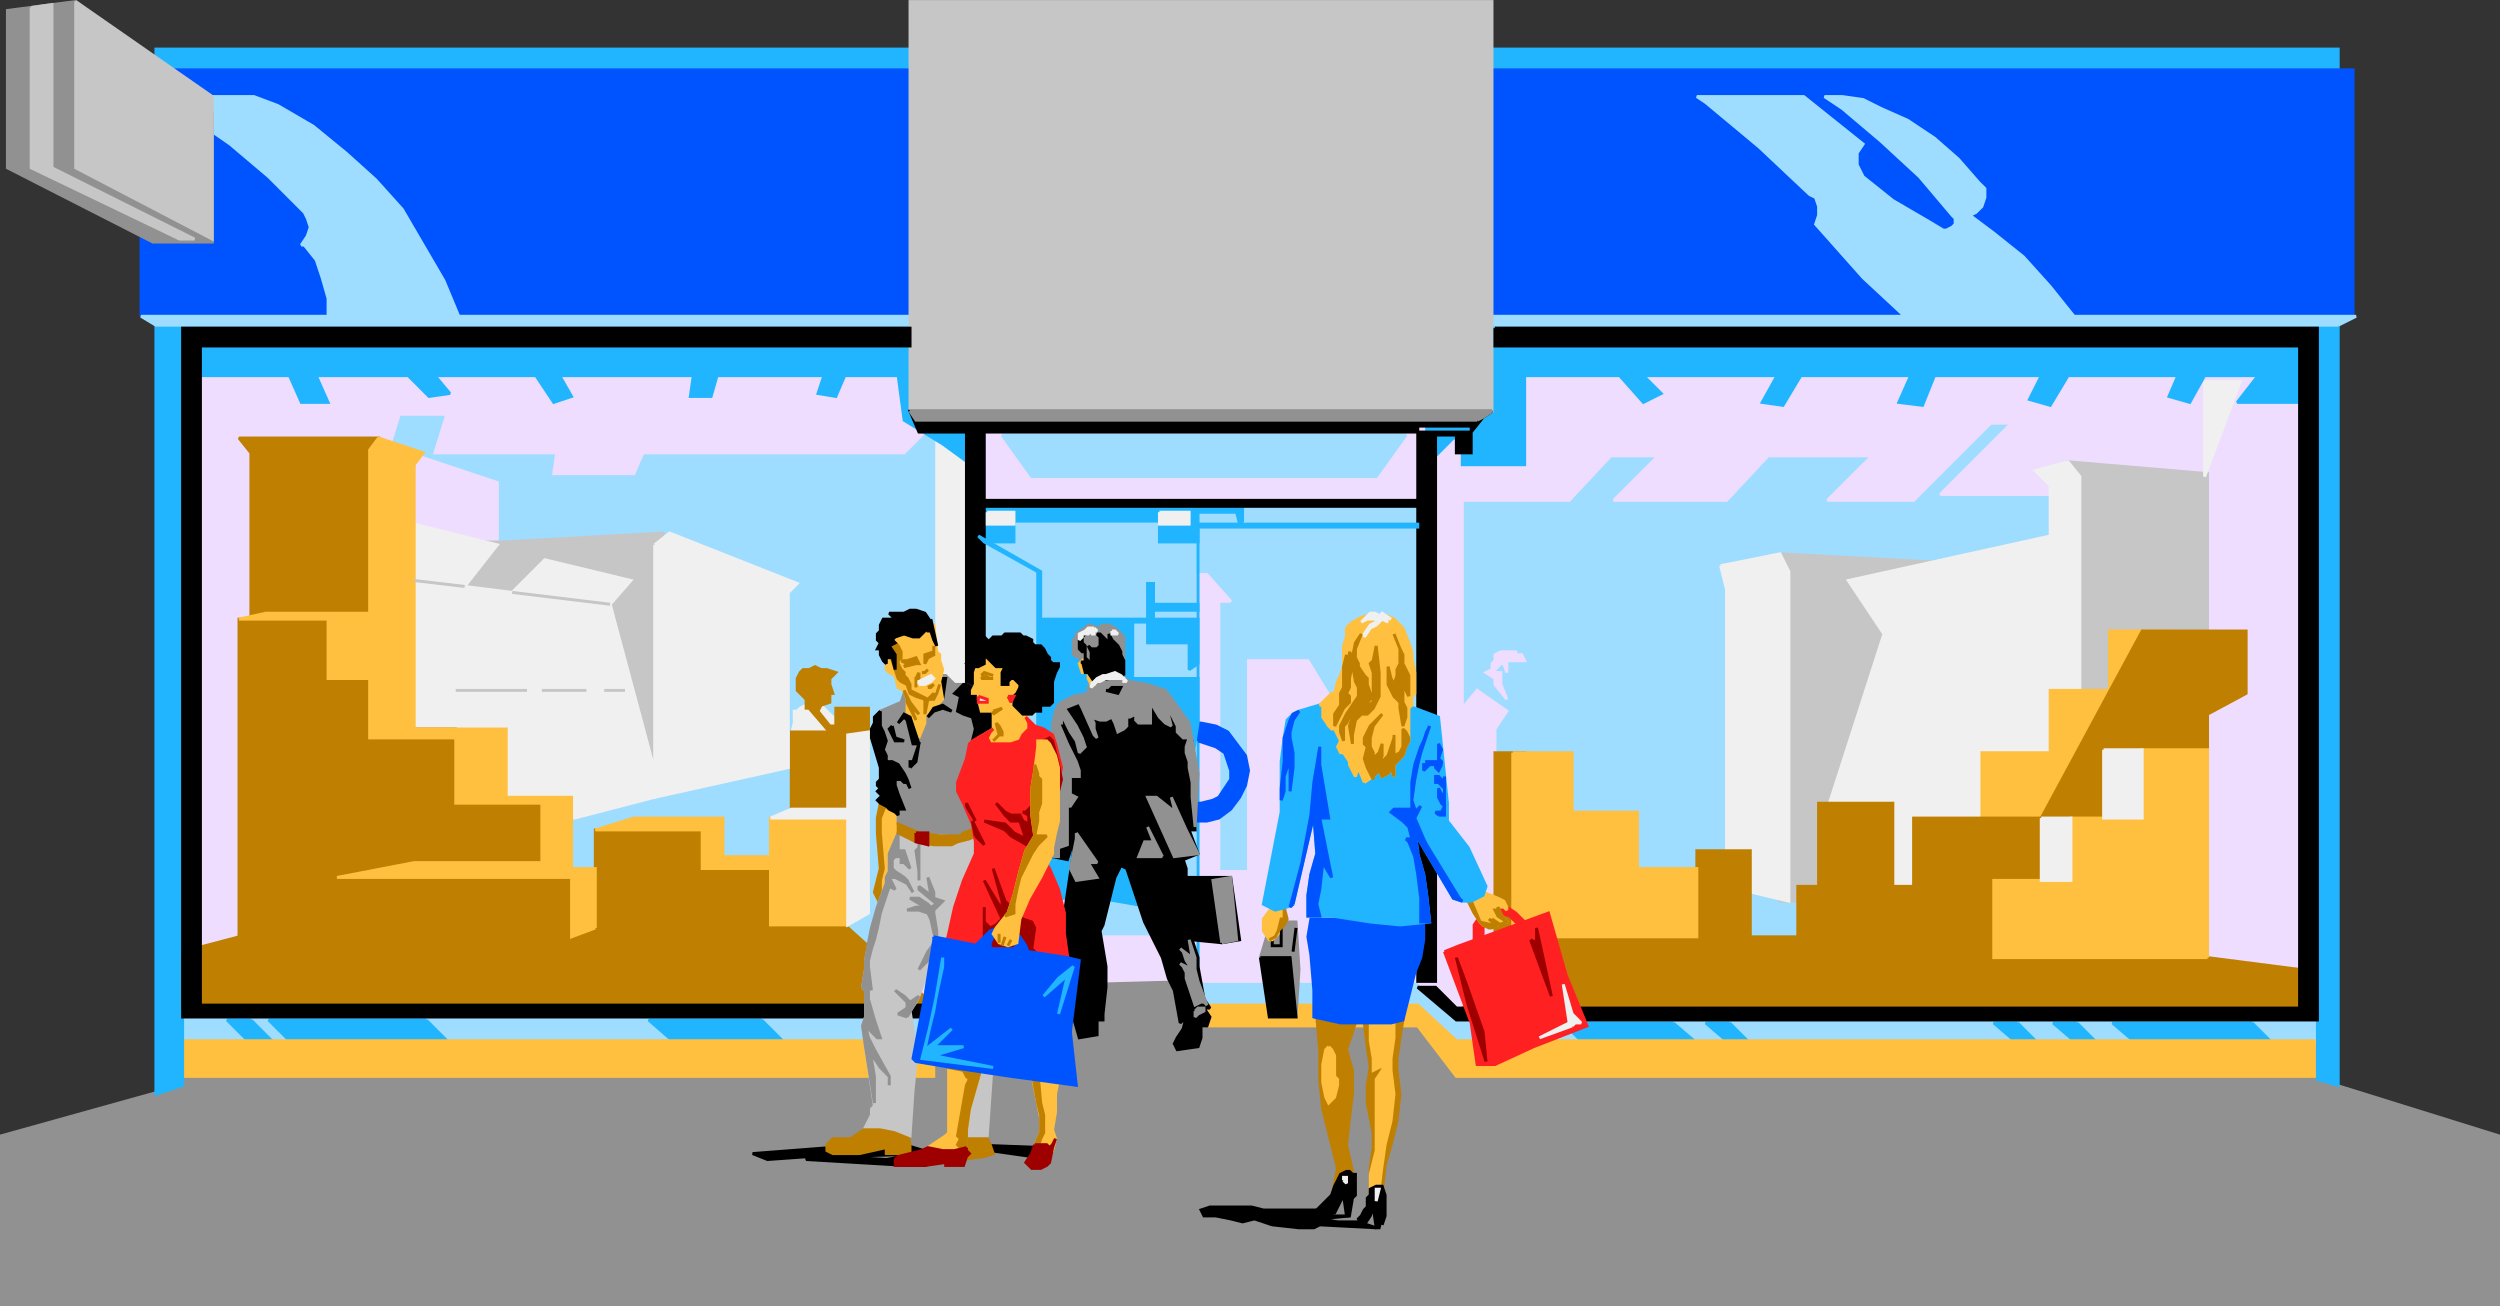 <svg xmlns="http://www.w3.org/2000/svg" width="842" height="440.023" version="1.2"><rect width="100%" height="100%" fill="#333333" stroke="none"/><g fill="none" fill-rule="evenodd" stroke="#000" stroke-miterlimit="2" font-family="'Sans Serif'" font-size="12.5" font-weight="400"><path fill="#919191" stroke="#919191" d="M780.5 330.523v33l61 19v57H.5v-57l61-17v-35h719" vector-effect="non-scaling-stroke"/><path fill="#9eddff" stroke="#9eddff" d="M54.5 350.523v-242h728v243h-291l-14-13h-73v-2h-90v14h-260" vector-effect="non-scaling-stroke"/><path fill="#21b5ff" stroke="#21b5ff" d="M84.5 343.523h-8l7 7h8l-7-7m59 0h-53l7 7h53l-7-7m113 0h-38l8 7h37l-7-7m307 1h-37l6 6h38l-7-6m19 0h-8l7 6 8 1-7-7m97 0h-8l7 6 8 1-7-7m20 0h-8l7 6 8 1-7-7m59 0h-47l7 6 47 1-7-7" vector-effect="non-scaling-stroke"/><path fill="#efddff" stroke="#efddff" d="M130.5 176.523h7l30 7v-21l-27-9-3 3h-7v-4l4-13h16l-4 13h41l-1 7h27l3-7h88l10-10h14v26h200l14-15h16l-15 15h38l14-15h35l-15 15h29l26-26h7l-24 24h44v157h-194v-78l4-6-10-7-5 6v-70h-12v72h-29l-11-18h-20v71h-10v-91h4l-8-9h-3v122h-40v-13l-46 11v10h-184v13h181v-6h163l13 12h287v-222h-719v216h75v-13h-10v-147h7" vector-effect="non-scaling-stroke"/><path fill="#c6c6c6" stroke="#c6c6c6" d="m599.5 186.523 56 3h41v-34l47 4v160l-93-16h-51v-117" vector-effect="non-scaling-stroke"/><path fill="#f0f0f0" stroke="#f0f0f0" d="m615.5 272.523 19-59-12-18 68-15v-17l-5-5 11-3 4 5v150l-85-11v-27m-36-82 2 8v100l21 5v-111l-3-6-20 4" vector-effect="non-scaling-stroke"/><path fill="#c6c6c6" stroke="#c6c6c6" d="m169.5 182.523 54-3-3 4v83h-66v-84h15" vector-effect="non-scaling-stroke"/><path fill="#f0f0f0" stroke="#f0f0f0" d="M133.5 176.523v99h60l27-7v-9l-15-56 7-8-29-7-11 11-16-2 11-14-28-7h-6" vector-effect="non-scaling-stroke"/><path fill="#ffbf3f" stroke="#ffbf3f" d="M60.5 350.523v12h254v-12h-254" vector-effect="non-scaling-stroke"/><path fill="#f0f0f0" stroke="#f0f0f0" d="m266.5 247.523 1-4v-4h1l1-1 2-1h5l5 5v5h-15m49-102h12v94h-12v-94" vector-effect="non-scaling-stroke"/><path fill="#21b5ff" stroke="#21b5ff" d="M61.5 126.523h36l4 9h9l-4-9h31l7 7 7-1-5-6h34l6 9 6-2-4-7h45l-1 7h7l2-7h36l-2 6 6 1 3-7h18l2 15 13 8 11 8v-15h152v14l9-9h3v9h21v-30h32l8 9 6-3-6-6h45l-5 9 7 1 6-10h37l-4 9 8 1 4-10h36l-4 8 7 2 6-10h37l-3 7 7 2 5-9h18l-7 9h24v205h3v23l7 2v-349h-735v352l9-3v-239" vector-effect="non-scaling-stroke"/><path fill="#9eddff" stroke="#9eddff" d="m337.5 146.523 10 14h116l10-14h-136" vector-effect="non-scaling-stroke"/><path fill="#0054ff" stroke="#0054ff" d="M47.5 106.523v-83h745v83h-745" vector-effect="non-scaling-stroke"/><path fill="#9eddff" stroke="#9eddff" d="M787.5 109.523h-735l-5-3h63v-6l-2-7-2-6-4-5h-1l2-3 1-3-1-3-1-2-1-1-11-11-13-11-13-9-12-7h33l8 3 12 7 11 9 10 9 9 10 7 12 7 12 5 12h487l-14-13-16-18 1-3v-3l-1-3-2-1-17-16-18-15-3-2h36l20 16-2 3v4l2 4 10 8 12 7 5 3h1l2-1 1-1v-2l-1-1-11-13-13-12-13-11-6-4h6l7 1 6 3 9 4 9 6 8 7 7 8 2 2v3l-1 3-2 2-2 1 8 6 10 8 9 10 8 10h95l-6 3" vector-effect="non-scaling-stroke"/><path fill="#bf7f00" stroke="#bf7f00" d="M61.5 320.523v18h253l-30-27v-9h8v-64h-11v6h-2l-4-5 1-2 3-1v-3h1l-1-3v-2l2-2-3-1h-2l-2-1-2 1h-2l-1 1-1 2v4l1 1 1 1 1 1v3h1l6 7h3v1h-15v33h-7v13h-17l-6-13h-36v14h-11l-7-24h-15l-14-24h-20l-6-98h-47l4 5v56h-4v107l-19 5" vector-effect="non-scaling-stroke"/><path fill="#ffbf3f" stroke="#ffbf3f" d="m200.5 312.523-8 3v-20h-79l26-5h43v-20h-29v-22h-29v-20h-14v-20h-30l9-2h35v-55l3-4 15 5-3 4v89h31v23h22v24h8v20m59-20h-23v-13h-36l13-4h30v13h16v-13h26v36h-26v-19" vector-effect="non-scaling-stroke"/><path fill="#f0f0f0" stroke="#f0f0f0" d="m259.5 275.523 7-3h19v-25l7-1v61l-7 4v-36h-26" vector-effect="non-scaling-stroke"/><path fill="#c6c6c6" stroke="#c6c6c6" d="M306.5 138.523v-138h196v138h-196" vector-effect="non-scaling-stroke"/><path fill="#21b5ff" stroke="#21b5ff" d="M329.5 170.523v12h12v-7h49v7h13v-10h13l1 4 1-1v-5h-89" vector-effect="non-scaling-stroke"/><path fill="#000" d="M495.5 145.523h-164v23h146v-25h18v9h-5v-6h-7v184h-6v-160h-146v63h-6v-88h-16l-3-7h196l-3 2-4 5" vector-effect="non-scaling-stroke"/><path fill="#919191" stroke="#919191" d="M497.5 141.523h-189l-2-3h196l-3 2-2 1" vector-effect="non-scaling-stroke"/><path fill="#f0f0f0" stroke="#f0f0f0" d="M332.5 172.523h9v4h-9v-4m58 0h10v4h-10v-4" vector-effect="non-scaling-stroke"/><path fill="#919191" stroke="#919191" d="m403.5 345.523-35-10-1-4 36-1v15" vector-effect="non-scaling-stroke"/><path fill="#21b5ff" stroke="#21b5ff" d="M403.5 330.523v-153h74v-1h-74v154" vector-effect="non-scaling-stroke"/><path fill="#0054ff" stroke="#0054ff" d="m403.5 249.523 3 1 3 1 3 2 1 3 1 3v3l-2 3-2 3-2 1-4 1h-1v6h3l4-1 4-3 3-4 2-4 1-5-1-5-3-4-3-4-4-2-5-1h-1v6" vector-effect="non-scaling-stroke"/><path fill="#ffbf3f" stroke="#ffbf3f" d="m490.5 350.523-13-12h-74v7h74l13 17h289v-12h-289" vector-effect="non-scaling-stroke"/><path fill="#f0f0f0" stroke="#f0f0f0" d="M742.5 128.523v32l12-32h-12" vector-effect="non-scaling-stroke"/><path fill="#ffbf3f" stroke="#ffbf3f" d="M730.5 276.523v-64h-20v20h-20v21h-23v23h63" vector-effect="non-scaling-stroke"/><path fill="#bf7f00" stroke="#bf7f00" d="M571.5 315.523h-58v-62h-10v78l-11 8h282v-13l-31-4v-82l13-7v-21h-35l-34 63h-43v23h-7v-28h-25v28h-7v17h-16v-29h-18v29" vector-effect="non-scaling-stroke"/><path fill="#ffbf3f" stroke="#ffbf3f" d="M743.5 322.523v-70h-22v23h-24v21h-26v26h72" vector-effect="non-scaling-stroke"/><path fill="#000" d="M503.5 110.523h277v233h-290l-13-11h6l7 7h284v-223h-271v-6" vector-effect="non-scaling-stroke"/><path stroke="#c6c6c6" d="m139.5 195.523 17 2m16 2 33 4m-52 29h24m5 0h15m6 0h7" vector-effect="non-scaling-stroke"/><path fill="#f0f0f0" stroke="#f0f0f0" d="M708.5 252.523v23h13v-23h-13m-21 23v21h10v-21h-10" vector-effect="non-scaling-stroke"/><path fill="#efddff" stroke="#efddff" d="M507.5 222.523v4l-1-3h-1l-2 2v1h2v4l2 5-4-5v-2l-3-2 2-1v-2l1-1v-2l2-1h5v1h2l1 2h-6" vector-effect="non-scaling-stroke"/><path fill="#000" d="M314.5 342.523h-253v-232h245v6h-239v222h247v4" vector-effect="non-scaling-stroke"/><path fill="#21b5ff" stroke="#21b5ff" d="M350.5 208.523h36v-12h2v7h15v2h-15v3h15v15l-3 2v-9h-14v-7h-5v19h22v15l-10 63-23-4h-21v-110l-18-10-2-2 21 12v16" vector-effect="non-scaling-stroke"/><path fill="#ffbf3f" stroke="#ffbf3f" d="M509.5 253.523v62h62v-23h-20v-19h-22v-20h-20" vector-effect="non-scaling-stroke"/><path fill="#f0f0f0" stroke="#f0f0f0" d="m220.5 183.523 5-4 43 17-3 3v59l-45 10v-85" vector-effect="non-scaling-stroke"/><path fill="#000" d="m317.5 390.523-6 2h-6l-34-2 1-1-14 1-5-2 26-2 25-1 10 3-32 1 16 1 23-4 4-1 26 1-4 3-14-2-16 3" vector-effect="non-scaling-stroke"/><path fill="#919191" stroke="#919191" d="m427.5 312.523-3 10 12 20 1-16-1-16h-5l-4 2" vector-effect="non-scaling-stroke"/><path fill="#000" d="M424.5 322.523h10l2 20h-9l-3-20" vector-effect="non-scaling-stroke"/><path d="m435.5 320.523 1-8" vector-effect="non-scaling-stroke"/><path fill="#919191" d="M428.5 315.523v3h3v-6l-3 3" vector-effect="non-scaling-stroke"/><path fill="#ffbf3f" stroke="#ffbf3f" d="m428.5 305.523-3 4v4l2 3h1l2-2v-2l2-2v-5h-4" vector-effect="non-scaling-stroke"/><path fill="#bf7f00" stroke="#bf7f00" d="M432.5 305.523v4h-1l-1 4-1 2-2 1 2-1 1-2 2-2 1-2-1-4" vector-effect="non-scaling-stroke"/><path fill="#ff2121" stroke="#ff2121" d="M499.5 315.523v-3l2-5h4l3 1 3 3 2-1-3-3-3-2h-3l-6 3-2 3v6l3-2" vector-effect="non-scaling-stroke"/><path fill="#ff2121" stroke="#ff2121" d="m486.5 320.523 5-2 30-11 6 21 7 17-18 7-13 6h-6l-2-14-9-24" vector-effect="non-scaling-stroke"/><path fill="#9e0000" stroke="#9e0000" d="m500.5 357.523-6-19-4-16 3 8 6 17 1 10" vector-effect="non-scaling-stroke"/><path fill="#f0f0f0" stroke="#f0f0f0" d="m529.5 345.523-11 4 10-5-2-13 3 10 3 3h-2l-1 1" vector-effect="non-scaling-stroke"/><path fill="#9e0000" stroke="#9e0000" d="m515.5 316.523 7 19-5-23v5l-2-1" vector-effect="non-scaling-stroke"/><path fill="#ffbf3f" stroke="#ffbf3f" d="m494.5 303.523 2 4 2 3 1 1 2 1 3-1 3-1-1-1-2-2v-2h2l1 1v-1l-1-2-2-1-5-2-5 3" vector-effect="non-scaling-stroke"/><path fill="#bf7f00" stroke="#bf7f00" d="m494.5 303.523 2 4 2 3 1 1 2 1h1l2-1 3-1-1-1-1-2-1-2v1h-1l1 2 3 2-2 1-3-2 2 2-3-2 2 2h-1l-4-1-3-7 4-3-5 3m-38 41-3 9 2 7v8l-1 8-1 9 2 9v6l-7 3 2-10-4-16-1-4-1-10v-10l-1-11 13 2" vector-effect="non-scaling-stroke"/><path fill="#ffbf3f" stroke="#ffbf3f" d="m447.5 352.523 1 1 1 2v7l1 1v2l-1 4-2 2-1-2-1-5v-6l1-5 1-1" vector-effect="non-scaling-stroke"/><path fill="#bf7f00" stroke="#bf7f00" d="m459.5 344.523 1 8 1 7-1 6v6l1 5 1 5v5l-1 7v10l4-2 1-9 2-7 2-8 1-9-1-8v-4l1-7 1-6-13 1" vector-effect="non-scaling-stroke"/><path fill="#ffbf3f" stroke="#ffbf3f" d="M461.5 343.523v7l1 6v4l4-2-1 2-2 3v24l-2 8v5h3l1-8 1-7 2-8 1-9-1-8v-4l1-7v-6h-8" vector-effect="non-scaling-stroke"/><path fill="#0054ff" stroke="#0054ff" d="M479.5 309.523v7l-1 6-2 5-4 16-4 1h-17l-9-2v-9l-1-12-1-6 1-6h38" vector-effect="non-scaling-stroke"/><path fill="#21b5ff" stroke="#21b5ff" d="m433.5 305.523 2-1 7-30 1 13-2 7-1 7v7h8l13 2 10 1 10-1-1-9-1-7-2-7v-1l-1-6 13 22 3 1h3l4-2 1-3-6-13-7-9v-6l-3-29-8-3-10-2h-19l-10 3-2 1-2 2-1 6-1 8v17l-6 31 2 1 2 1 4-1" vector-effect="non-scaling-stroke"/><path fill="#0054ff" stroke="#0054ff" d="m435.5 304.523 7-30 1 13-2 7-1 7v7h4l-1-4 1-5 1-9 3 5-2-10-1-5-1-5h3l-1-6-1-6-1-6v-6l-1 6-1 6-1 11-3 16-4 15 1-1" vector-effect="non-scaling-stroke"/><path fill="#ffbf3f" stroke="#ffbf3f" d="m459.5 263.523-2-5-1 3-1-2-1-2v-1l-2-3h-1l-1-2 1-2-2-4h-1l-1-1-2-3v-4h-1l3-3 1-1h1l1-4 1-2 1-3v-7l1-3v-3l2-2 2-1 2-1h8l2 1 3 3 2 5 1 3v2l1 5v7l-1 1v3l-1 1v11l-1 2-1 3-3 3v4l-1-3-1 2-2 1-1-2-2 2-3 2" vector-effect="non-scaling-stroke"/><path fill="#bf7f00" stroke="#bf7f00" d="M474.5 234.523v-7l-1-2-1-2v-3l-1-2-2-5 2 5v5l-1 2v2l-1 3-1-2-1-4v6l2 4 2 2v2l1 6 1-3v-3l-1-2v-6l1 2 1 2m-11-17 1 9v8l-1 2-1 2-1 1-1 1h-2l-2 2-1 5v3l-1-6 1-3 2-3-2 2-1 1-1 2-1 1v5l-1-3v-2l2-4 2-3 2-3v-3l-1-2-1-6-1 5v3l-1 2 1 1v2l-2 2-1 2-2 4v-4l2-3v-4l1-2v-7l1-4v3l1-2v-2l1 2 1-5 2-3-2 5v3l1 2v1l2 3 1 1v2l1 3v2l-2 2h1l2-1v-10l-1-3 1-1 1-5m-1 45-2-4-1-3 1-4-1-1v-2l2-4 3-3 1-1-3 4-1 4v3l1 2v2l2-2 1-3v4l-1 3 1-1 2-2 1-3 1-3v-1 7l2-1 1-2v-6l1 1 1 2v1l-1 2-1 3-3 3v4l-1-3-1 2-2 1-1-2-2 2v1" vector-effect="non-scaling-stroke"/><path fill="#f0f0f0" stroke="#f0f0f0" d="M463.5 206.523h-2l-2 2-1 1 2-1h3v1l-2 1-2 3v1l2-3 2-1 2-2 2 1-1-1-1-1 3 1-3-2-1 1-1-1" vector-effect="non-scaling-stroke"/><path fill="#0054ff" stroke="#0054ff" d="m473.5 282.523 1 1 2 5 1 6 1 8v8h3l-1-9-1-7-2-7v-1l-1-6 13 22 3 1-1-1-11-18-1-2-3-7 2-4-2 2v-1l-1-3 1-7 1-5 1-4 3-9-1 2-1 3-1 2-2 6-1 6v9h-6l-1 1 4 3 2 2 1 4h-2" vector-effect="non-scaling-stroke"/><path fill="#000" d="m455.5 395.523-1-1h-1l-2 1-2 4-1 3-3 3-2 2v1l2 1 4-1 3-6 1 7h1l1-6 1-1v-7h-1m9 4h-1l-2 1v2l-1 1v3l-1 1-1 2-1 1 1 2h1l2-3 1-3 1 7h1l1-4 1-3-1 6 1-3v-7l-1-3h-1" vector-effect="non-scaling-stroke"/><path fill="#f0f0f0" stroke="#f0f0f0" d="M463.5 401.523v3l1-4h-1v1" vector-effect="non-scaling-stroke"/><path fill="#000" d="m463.5 413.523-19-1-2 1h-5l-9-1-6-2-4 1-4-1-5-1h-4l-1-2 3-1h14l4 1h18l1 2h10l-10 1 6 1h7l6 2" vector-effect="non-scaling-stroke"/><path fill="#f0f0f0" stroke="#f0f0f0" d="m452.5 397.523 1 1v-2h-1v1" vector-effect="non-scaling-stroke"/><path fill="#0054ff" stroke="#0054ff" d="M484.5 274.523h2v-13 2l-2-2h-1v2h1l1 1 1 1v2h-1l-1-2v3l1 2 1 1-1 2h-2l1 1m1-17v-1l-1-1 1-3-1-2v6h-4v1h-1v2l1-1 1-1h2v1l1 1 1-2m-54 8 1-9v-8l2-6 1-2 2-1-2 3-1 4v2l1 5v5l-1 8v-9l-1 1-1 3v5l-1 3v-4" vector-effect="non-scaling-stroke"/><path fill="#000" d="m361.5 342.523-3-35 4-27-3 9-5-1 5 1-3-1v-49l11-4h19l6 1 9 13 1 30h-2l3 8-5 2 1 3v3h15l3 21-6 1-10-1 2 6v3l2 11 2 3h-2l2 3-1 3h-2v4l-1 3-7 1-1-2 1-2 2-3 1-4-2 2-2-11-2-4-2-7-6-12-6-18-2-1-2 4-4 16-1 2 1 6 1 6v7l-1 9v2h-2v5l-6 1-2-7" vector-effect="non-scaling-stroke"/><path fill="#919191" stroke="#919191" d="M354.5 288.523v-45l1-4 1-2 1-1 4-2 5-1v-2l1-1-1-4-3-5-2-1v-5l1-1v-1l3-2 1-1h1l2 1 2-1h2l2 1 1 1 2 2v14l2 1 6 1 6 2 3 4 5 7 3 17-1 18-1-10v-5l-1-5v-2l-1-3v-2l1-3h-2l-2-2v-2l-2-4-2-4 1 4 1 4-2-1-2-2-3-5-1-2 1 4v5h-4l-1-1v-2l-2 1h-1v3l-1 1-2 1-1-3-1-2-2 1h-2l-3-1 1 2v2l1 3-1-1-4-9-1-2-5 2 4 6 2 4 1 3-1 1-1 1-1-4-2-3-2-4-1-2v3h-1l3 7 3 6 1 3v2h-3v6l2 1-2 3h-1v13l-3 1v3h-2" vector-effect="non-scaling-stroke"/><path fill="#000" d="m372.5 232.523 4 1 1-2h-3l-1 1h-1" vector-effect="non-scaling-stroke"/><path fill="#919191" stroke="#919191" d="m362.5 280.523 7 10h-3l3 5-7 1-2-4 2-10v-2" vector-effect="non-scaling-stroke"/><path fill="#ffbf3f" stroke="#ffbf3f" d="M368.5 225.523h-3l-1-3-1 1 1 3h2v2l1 2h1v-5" vector-effect="non-scaling-stroke"/><path fill="#000" d="M378.5 227.523v-5l-1-2v-1l-1-2-2-2-1-2v2l1 1v1l1 2h-1v-1l-1-1v-1l-1-1-1-1-1-1h-1l1 1v3l-1 1h-2l-1-1 1 2v3l1 1h-1l-1-1-1-1v-4l-1-1v-2l1-1-1 1-1 1v3l1 1h1v3l-1 1v-1l1 4h1l2 3 10-2" vector-effect="non-scaling-stroke"/><path fill="#f0f0f0" stroke="#f0f0f0" d="m367.5 230.523 2-2 2-1h1l3-1 2 1 1 1 1 1h-1v-1h-6l-2 1h-1l-1 1-1 1v-1m1-19h-2l-1 1-2 1v2l1-1v-1h2l1-1h1l-1 1h1v-1h1l-1-1m6 1v1h2l-1-1h-1" vector-effect="non-scaling-stroke"/><path fill="#919191" stroke="#919191" d="m399.5 279.523-5-11 1 4h-1l-5-4h-3l9 20 8-1-4-8m-8 9-5-10 2 5h-3l-2 5h8m20 29 5-1-2-21-6 1 3 21m-10 5-4-3 1 1 1 3 2 3-2-1-2-1 1 1 1 2v2l3 9 2-1h1l1 1-3-8-1-4v-4l-2-6 1 6m1 18v2l1-1 2-1v-1h-2l-1 1" vector-effect="non-scaling-stroke"/><path fill="#bf7f00" stroke="#bf7f00" d="M325.5 381.523h6l2 4 1 3-3 1-8 1v-8l2-1" vector-effect="non-scaling-stroke"/><path fill="#ffbf3f" stroke="#ffbf3f" d="M305.5 271.523v33h-9l-2-4 1-4 1-4-1-12v-5l1-5 9 1" vector-effect="non-scaling-stroke"/><path fill="#bf7f00" stroke="#bf7f00" d="m296.5 270.523-1 5v5l1 12-1 4-1 4 2 4h2l-2-4v-4l1-4-1-12v-5l2-5h-2" vector-effect="non-scaling-stroke"/><path fill="#919191" stroke="#919191" d="M335.5 280.523h-11l-1 1h-7l-7-1-7-3v-8l-1-1-2-10-2-1-1-6-2-8 2-4 7-3 1-3 12-6h2l3 3h4l2 1 4 1 4 1v47" vector-effect="non-scaling-stroke"/><path fill="#000" d="M335.5 231.523h-8l-2-1h-1l-2 2-1 1 2 1-1 5 2 1 3 1 1 4-1 4 8-1v-17m-19-3h2l-1 7-1-7" vector-effect="non-scaling-stroke"/><path fill="#ffbf3f" stroke="#ffbf3f" d="M298.5 222.523v3l1 1 2 1 1 4 2 1 1 3v5l2 1 2 7 2-5v-3l2-1 1-1 2-2 1-1-1-6 1-4-1-3v-2l-1-1-1-9-5-1-10 3-1 4v6" vector-effect="non-scaling-stroke"/><path fill="#bf7f00" stroke="#bf7f00" d="m297.5 217.523 2-3 2 2 1 1 1 2v2l-1 1v1l1 2 1 1v1l1 1 1 2v2l2 1 4 2 1-1 1-1v1l1-1 1-3-1 3-1 2h-2l-1 5v-5l-3-1-2-1-1-3-2-1-1-1-1-3-2-6-2-2m-11 166h-6l-2 2v2l2 1h9l9-2v2h8v-3l-1-6h-13l-6 4" vector-effect="non-scaling-stroke"/><path fill="#c6c6c6" stroke="#c6c6c6" d="m331.5 282.523 3 71-2 29h-10l-7-64-6 17-1 2-2 3 1 6 1 11-1 10-1 15-5-2-5-1h-5l2-4v-2l1-1-3-20-1-7 1-3v-9l-1-1 1-6v-3l1-5 1-6 2-7 3-8v-2l1-2v-5l3-8 29 2" vector-effect="non-scaling-stroke"/><path fill="#919191" stroke="#919191" d="M309.5 283.523v2l-1 1 1 7v3-13m6 30-1-6v-1l1-1 2-2-3-1v-2l-2-5 1 6-4-3v1l6 5-2 1-1-1-3-2h-3l5 3h-3l-3 1h4l3 1 1 2 2 9v-5" vector-effect="non-scaling-stroke"/><path fill="#919191" stroke="#919191" d="M294.5 371.523v-9l-1-6 1-1v1l2 3 1 1 2 2v3-3l-5-9-2-4-1-4 2 2 2 2h1l-1-3-1-3-2-7v-6l1 3-1-8v-2l1-4 1-3 1-4 1-5 3-9 2 1-2-4h2l4 2 2 3-2-4-1-1-3-2-1-1v-3l1-1h2v2h1l2 2-2-6h-2v-6l-3 7v6l-1 2v2l-3 8-2 7-1 5-1 6v3l-1 6 1 1v9l-1 3 1 7 3 19" vector-effect="non-scaling-stroke"/><path fill="#000" d="M313.5 208.523v1l-2-3-3-1h-2l-2 1h-5l2 2h-4l-1 2v2l-1 1v2l1 1-1 2h1v2l1 2 1 1v-2h2l1 4v-5l-2-3 2-1-1-1 1-1 3-1 3 1h2l1-1 1-1v-2l1 2h1l1 3 1 2-2-9" vector-effect="non-scaling-stroke"/><path fill="#bf7f00" stroke="#bf7f00" d="M303.5 222.523h2l3-1 1 2h-1l-4 1 1-1-2-1m11-5v2l-3 1v3l1-2 2-1v-3m-3 9h-1 1l1-1-1 1m-2 0v2h-1v3-3l1-2" vector-effect="non-scaling-stroke"/><path fill="#f0f0f0" stroke="#f0f0f0" d="M309.5 230.523h2l2-1 1-1-1-1-2 1-2 1v1" vector-effect="non-scaling-stroke"/><path fill="#bf7f00" stroke="#bf7f00" d="m312.5 231.523 2-1-1 1h-1" vector-effect="non-scaling-stroke"/><path fill="#919191" stroke="#919191" d="m305.5 342.523-3-1 3-2v-2l-4-4 3 2 2 2 3-2-4 7m10-26-3 4-3 6 3-3 3-3v-4" vector-effect="non-scaling-stroke"/><path fill="#000" d="m312.5 241.523 2-2 3-1 3 1-3-2-3 1-2 3m-6 17 2-2 1-6-3-9-2-1-2 3 2-2 1 1 2 8h2l-2 6h-1v2" vector-effect="non-scaling-stroke"/><path fill="#000" d="m300.5 244.523 1 4 3 1h-3l-2-4 1-1" vector-effect="non-scaling-stroke"/><path fill="#bf7f00" stroke="#bf7f00" d="m308.5 242.523-2-5 3 3-3-4-2-4 1 3v1l3 6m19 37-3 1-1 1h-7l-7-1-7-3v3l6 3 6 1h6l2-1 4-1 2-1-1-2" vector-effect="non-scaling-stroke"/><path fill="#9e0000" stroke="#9e0000" d="M308.5 280.523v3l4 1v-4h-4" vector-effect="non-scaling-stroke"/><path fill="#000" d="M296.5 239.523v5l1 2 1 3-1 3 1 2v2h2l2 1 2 3 1 2 1 3-1-2h-1l-1-1h-2v2l1 3 2 5h-2v2l-1-1-2-1-1-1-2-1-1-1 1-1 1-1h-1l-1-1 1-1-1-1v-1l1-1v-4l-3-10v-3l1-2v-2l1-1 1-1" vector-effect="non-scaling-stroke"/><path fill="#ffbf3f" stroke="#ffbf3f" d="m347.5 361.523 2 10 1 5v5l-1 2-1 3 6 1 1-4-1-3 1-6v-6l1-5-9-2" vector-effect="non-scaling-stroke"/><path fill="#bf7f00" stroke="#bf7f00" d="m347.5 360.523 2 11 1 4v6l-1 2-1 3h1l1-3 1-2v-6l-1-4-1-11h-2" vector-effect="non-scaling-stroke"/><path fill="#9e0000" stroke="#9e0000" d="m348.5 385.523-1 3-2 3 1 1 1 1h3l2-1 1-1 1-5 1-3-1 2-1 1-1-1h-4" vector-effect="non-scaling-stroke"/><path fill="#ffbf3f" stroke="#ffbf3f" d="M325.5 389.523h-13v-3l6-4 1-1v-23l11 1-4 14-1 7v9" vector-effect="non-scaling-stroke"/><path fill="#bf7f00" stroke="#bf7f00" d="M319.5 358.523h11v1l-4 14-1 7v7h-1l-2-2 1-2-1-1 3-17 1-2-1-1-1-2-5-1v-1" vector-effect="non-scaling-stroke"/><path fill="#ffbf3f" stroke="#ffbf3f" d="m329.5 223.523-1 3v4l-1 2v1h2v2l1 4h4v6l-5 3v3h19l-2-7-1-5v-20h-14l-2 4" vector-effect="non-scaling-stroke"/><path fill="#ff2121" stroke="#ff2121" d="m360.5 326.523-1-5-1-7v-7l-2-8-3-7-2-3 6-31-1-4-1-4-1-3-3-2-3-1-1-1-2-2 1 2v2l-1 1-1 1-1 2-3 1h-7l-1-2 1-2 1-1-7 4-1 1-1 5-3 8v3l2 4 3 7 1 6v4l-4 9-3 9-2 9-1 4 42 8" vector-effect="non-scaling-stroke"/><path fill="#000" d="m332.5 215.523-1-1-1 1-2 1-1 1v2h-1v2h1l-1 1-1 1 1 1h3l2-1v-2l1-1v1l1 1 1 1 1 1h3l-1 2v4h2v-1l1-1h1l1 1 1 1v1l-1 2-1 1v3l1 1 2 2h3l1-1h2v-3h1v1h2l1-1v-7l1-3 1-2v-1h-2l-1-1v-1l-1-1-1-2-1-1h-2l-1-1v-1l-2-1h-1l-1-1h-5l-1 1h-3l-1 1v1l-1-1" vector-effect="non-scaling-stroke"/><path fill="#f0f0f0" stroke="#ff2121" d="m329.5 234.523 3 1v1h-3v-2" vector-effect="non-scaling-stroke"/><path fill="#bf7f00" stroke="#bf7f00" d="m330.5 227.523 1-1 3 1-3-1-1 1m1 0 2 1h1-4l1-1m3 12v1l3-2-3 1" vector-effect="non-scaling-stroke"/><path fill="#ff2121" stroke="#ff2121" d="m339.5 234.523 1 2 1-2h-2" vector-effect="non-scaling-stroke"/><path fill="#bf7f00" stroke="#bf7f00" d="m334.5 249.523 2-2h1v-1l-1-2-1-1 1 4-2 2" vector-effect="non-scaling-stroke"/><path fill="#9e0000" stroke="#9e0000" d="m328.5 281.523 3 3-4-8 1 5m-3-10 3 5-3-6v1m23 14h-1l-7-4-2-2-7-3 7 1 3 3 4 2-2-6h-3l-2-2-3-4 3 3 2 1h3l1 2 2 1v-3l-2-1h1l2-2 1-5v19m-20 35 3-1v-14 5l2 2 2-1 1-1 1-1-6-13 6 10v-3l-3-11 4 11 3 3 3 3 3 1 1 2-1 7 1 1 2 2 2 2 3 1-27-1v-4" vector-effect="non-scaling-stroke"/><path fill="#0054ff" stroke="#0054ff" d="m314.5 315.523 20 4h8l4 1 13 2 4 1-3 24 2 18-22-3-20-3-12-2-1-1 4-21 3-19v-1" vector-effect="non-scaling-stroke"/><path fill="#0054ff" stroke="#0054ff" d="m341.5 320.523 1-3-1-2-2-1h-3l-2 1-1 2v1h-5l2-2 3-3 3-1 4 1 3 2 2 3 1 3-5-1" vector-effect="non-scaling-stroke"/><path fill="#9e0000" stroke="#9e0000" d="M325.5 386.523v1l1 1-1 1-1 3h-6v-1l-7 1h-10v-2l1-1 8-2 2-1 5 1h4l4-1" vector-effect="non-scaling-stroke"/><path fill="#21b5ff" stroke="#21b5ff" d="m317.5 322.523-3 18-4 16 24 3-20-4 10-3h-10l6-6-9 7 6-28v-3m39 19 5-16-5 4-5 6 8-7-3 13" vector-effect="non-scaling-stroke"/><path fill="#9e0000" stroke="#9e0000" d="m356.5 266.523 1-4-1-5-1-4-1-4-1-1-2 1 5 17" vector-effect="non-scaling-stroke"/><path fill="#ffbf3f" stroke="#ffbf3f" d="m348.5 281.523-3 5-2 7-2 8-2 6-4 5-1 2 2 3 3 1 3-1 1-8 3-7 4-7 2-4 2-4v-2l1-5 1-4v-18l-1-4-2-4-1-1h-3v2l-1 8-1 6v9l1 7" vector-effect="non-scaling-stroke"/><path stroke="#bf7f00" d="M336.5 317.523v-3m1 4 1-3m1 3 1-2" vector-effect="non-scaling-stroke"/><path fill="#bf7f00" stroke="#bf7f00" d="m348.5 259.523-1 6v9l1 7-3 5-2 7-2 8-2 6-1 1 3-1v-3l1-5 1-4 2-4 2-4 2-3 3-3h-4l1-5v-3l1-3v-8l-1-1v-1l-1-3v2" vector-effect="non-scaling-stroke"/><path fill="#919191" stroke="#919191" d="M71.5 37.523v44h-20l-49-25v-53l23-3 46 37" vector-effect="non-scaling-stroke"/><path fill="#c6c6c6" stroke="#c6c6c6" d="M71.5 32.523v48l-46-24v-56l46 32" vector-effect="non-scaling-stroke"/><path fill="#c6c6c6" stroke="#c6c6c6" d="M10.5 2.523v54l50 24h5l-48-24v-55l-7 1" vector-effect="non-scaling-stroke"/></g></svg>
